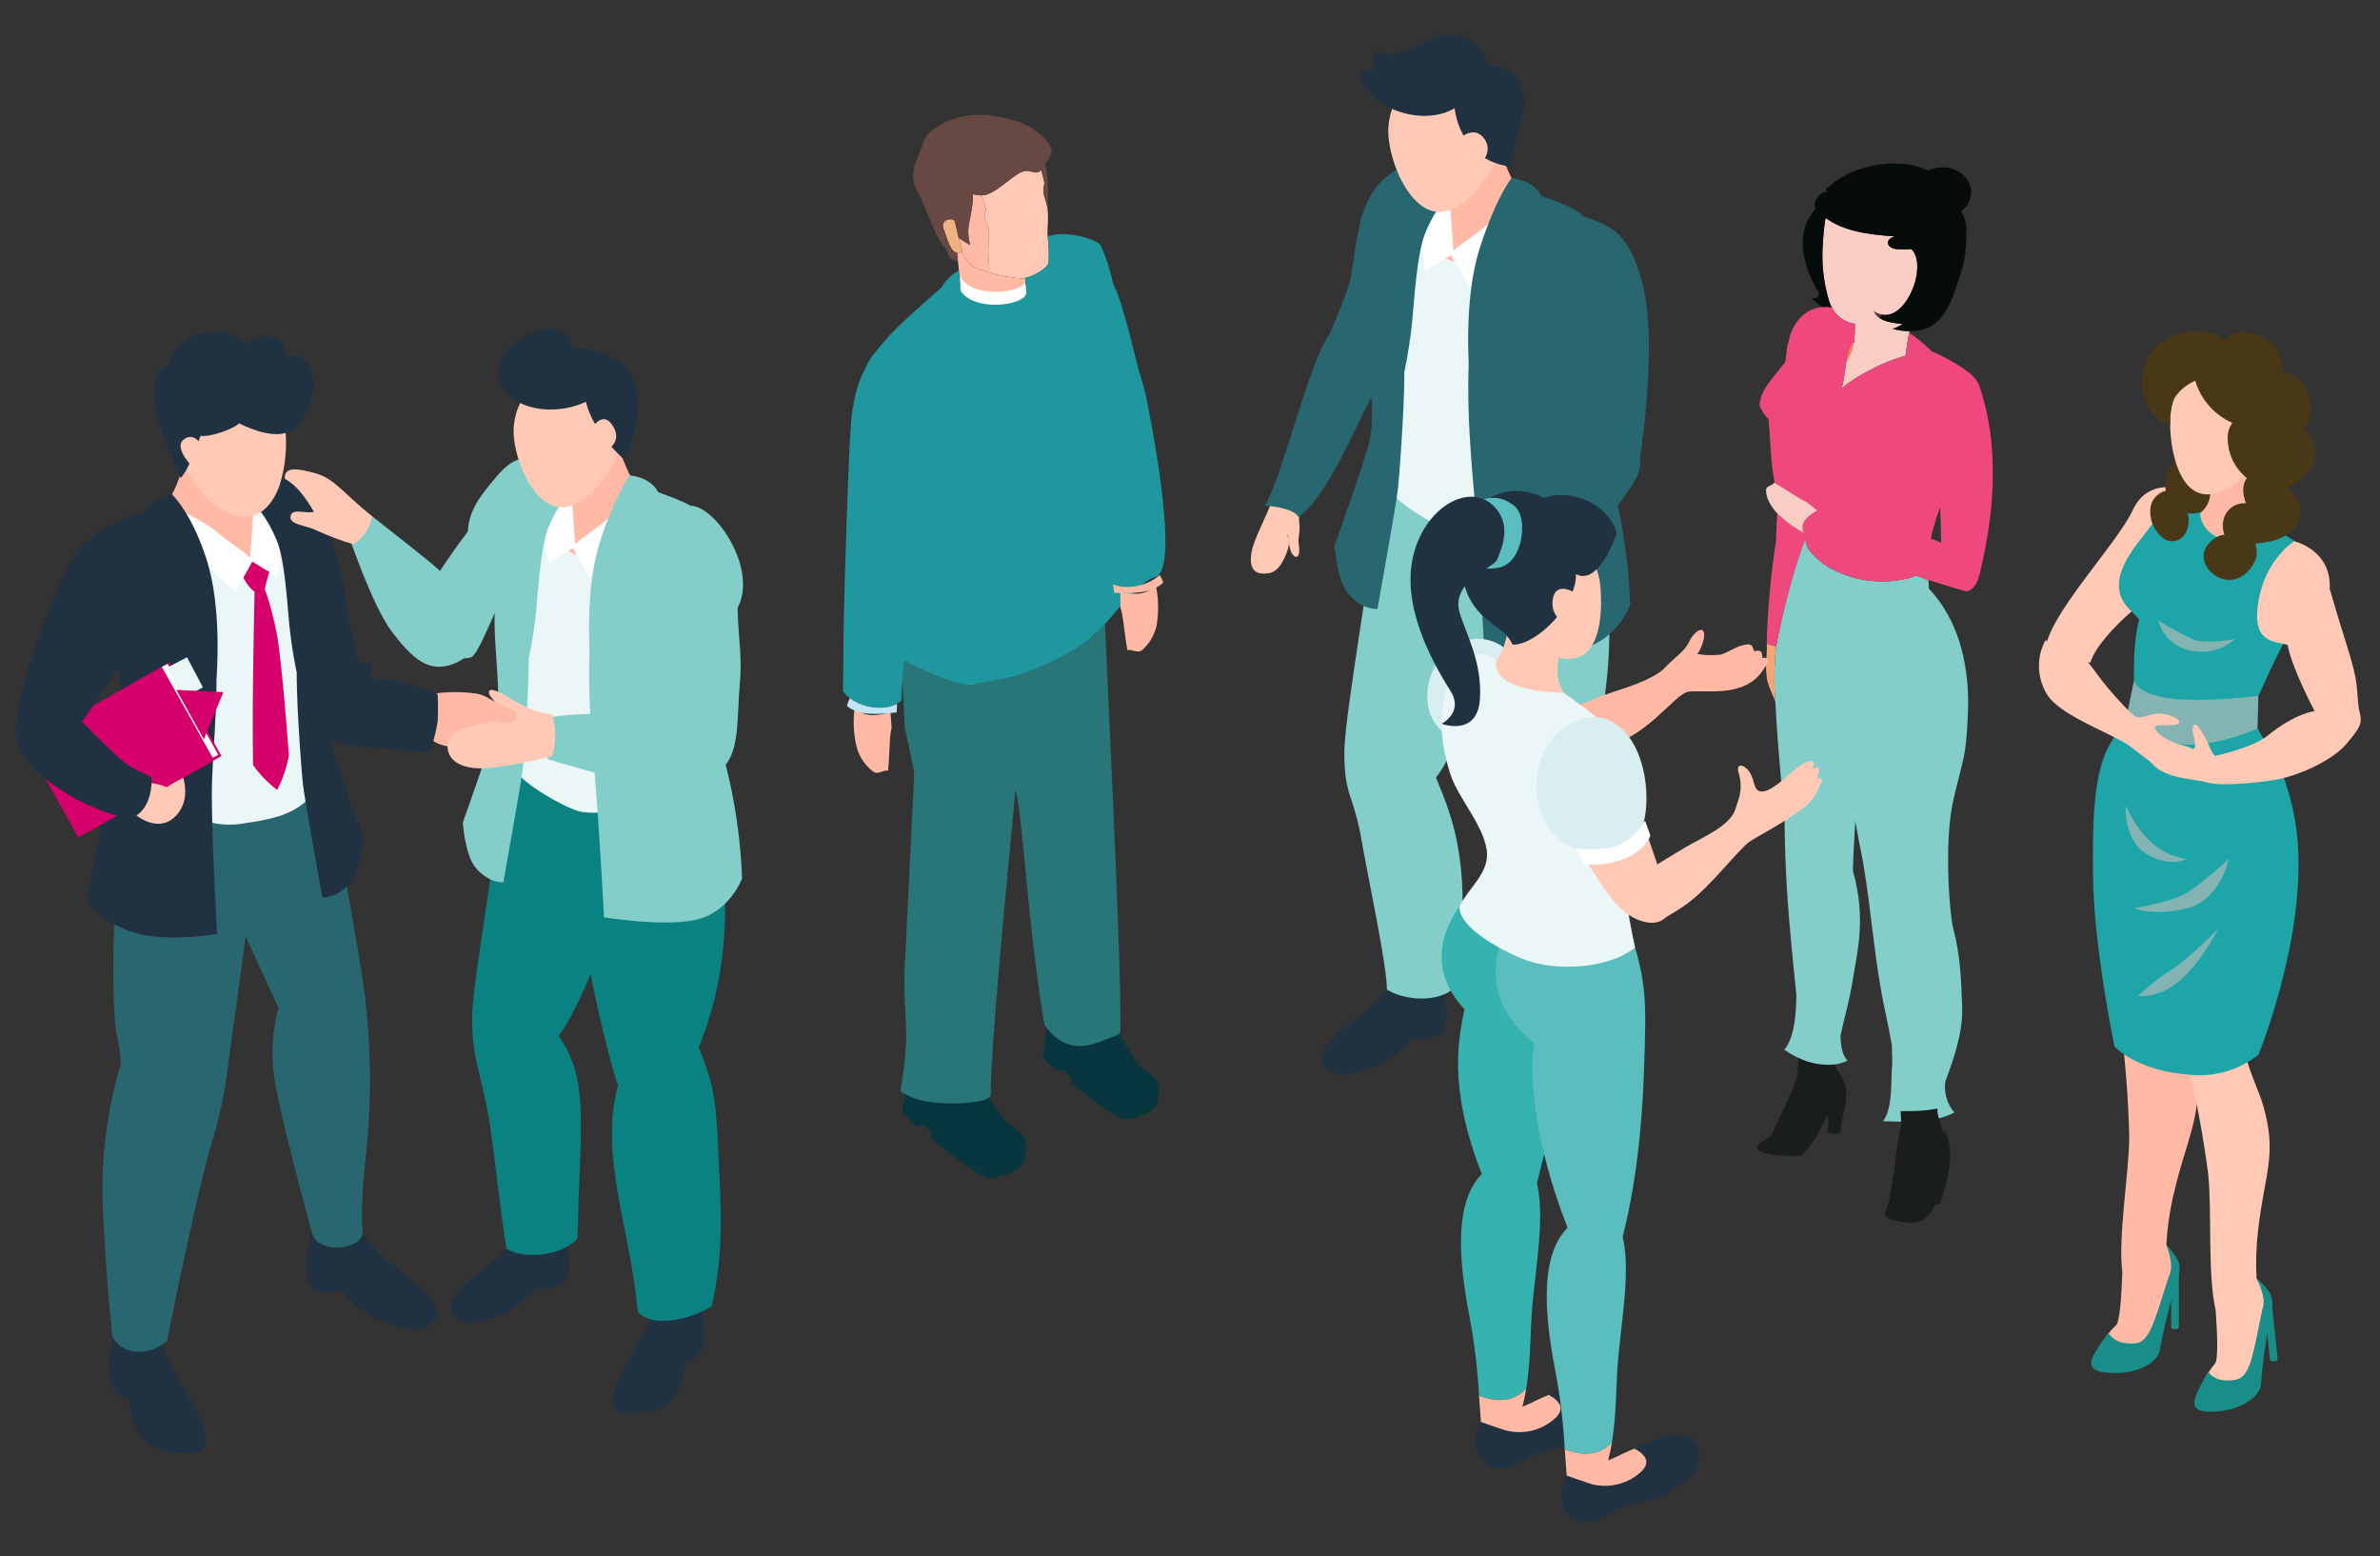 <?xml version="1.0" encoding="UTF-8"?>
<svg xmlns="http://www.w3.org/2000/svg" xmlns:xlink="http://www.w3.org/1999/xlink" version="1.1" id="Ebene_1" x="0px" y="0px" viewBox="0 0 621 406" style="enable-background:new 0 0 621 406;" xml:space="preserve">
<rect x="0" y="0" width="621" height="406" fill="#333333" stroke="none"/>
<g id="Gruppe_284" transform="translate(-796.521 -464.982)">
	<path id="Pfad_564" style="fill:#FFC9B6;" d="M1138.125,590.05   c-0.027-2.063-1.679-3.737-3.741-3.791c-2.819-0.354-2.306,1.163-3.051,2.563   c0.384,1.59-2.05,4.182-2.713,6.19c-1.47,4.495-4.963,10.417-5.567,14.141   c-0.876,5.382,2.072,5.752,4.62,5.325s3.888-3.422,4.819-6.012   c1.017-2.819-0.582-4.613,0.044-3.952c0.415,0.438,0.047,3.422,1.198,4.997   c1.195,1.636,2.195,0.441,1.649-2.745c-0.281-1.62,0.5-2.665,0.12-5.784   c-0.299-2.435,1.049-2.819,1.207-3.668   C1137.06,594.871,1137.532,592.446,1138.125,590.05z"></path>
	<path id="Pfad_565" style="fill:#203241;" d="M978.712,802.931c0,0,1.748,6.489,1.529,10.251   c-0.219,3.762-1.114,4.652-2.25,5.918c-0.591,0.731-1.575,1.018-2.467,0.719   c0,0-0.523,7.746-4.194,10.873c-3.671,3.128-10.329,3.429-13.387,2.291   c-3.059-1.138-1.047-6.682,1.946-12.117s6.808-11.285,7.76-16.199   C974.977,803.652,978.712,802.931,978.712,802.931z"></path>
	<path id="Pfad_566" style="fill:#203241;" d="M943.384,785.903   c0.255,1.928,0.657,3.833,1.202,5.699c0.463,2.31,0.395,4.695-0.199,6.974   c-0.636,1.296-1.895,2.173-3.331,2.32c-1.505,0.297-3.056,0.261-4.545-0.108   c-1.69,1.972-3.604,3.741-5.702,5.273c-3.233,2.286-10.358,4.063-12.301,3.767   c-3.128-0.477-4.802-2.916-4.563-4.485c0.24-1.568,3.925-5.931,6.947-7.816   c2.776-2.049,5.376-4.327,7.771-6.81c1.424-1.562,2.713-3.241,3.852-5.021   L943.384,785.903z"></path>
	<path id="Pfad_567" style="fill:#0B8282;" d="M924.038,756.491   c-2.01-11.829-4.378-15.082-4.326-26.075c0.027-5.398,1.955-17.75,5.863-43.395   c2.028-13.326,5.197-15.555,9.388-23.949c0.433-0.867,13.919,6.042,20.068,9.301   c0.555,0.295,5.918,14.494,3.571,25.58c-0.897,4.25-11.532,31.865-16.329,37.196   c8.081,11.615,5.585,22.564,4.942,52.762c-3.066,4.116-12.989,6.05-18.548,2.804   C926.986,780.494,925.387,764.432,924.038,756.491z"></path>
	<path id="Pfad_568" style="fill:#0B8282;" d="M947.649,697.464   c-7.541-9.226-5.986-16.224-2.368-27.197c0.199-0.602,31.544-4.796,31.925-4.125   c11.887,20.834,10.28,51.573,1.613,71.972c4.045,9.876,4.556,14.223,5.125,27.185   c0.506,11.524,1.775,26.139-1.754,40.394c-4.294,2.937-15.015,6.194-19.274,1.435   c-1.818-21.433-10.157-40.282-5.141-59.12   C955.516,742.083,948.247,712.423,947.649,697.464z"></path>
	<path id="Pfad_569" style="fill:#84CECA;" d="M942.302,585.508   c-0.832-1.361-2.442-2.036-3.995-1.675c-5.834,0.725-7.784,0.228-12.37,5.638   c-4.1,4.834-7.111,8.654-7.328,14.129   c-13.287,17.595-14.065,23.212-13.191,29.26   c0.278,1.922,11.989,4.823,14.188,3.481c2.329-1.421,7.351-15.906,9.265-17.844   c1.576-1.595,10.317-10.618,11.189-14.953c0.721-3.588,1.47-7.175,2.133-10.763   C942.589,590.659,943.51,587.607,942.302,585.508z"></path>
	<path id="Pfad_570" style="fill:#EBF6F7;" d="M941.444,587.872   c7.608-3.183,16.657,0.929,16.329,0.559c-0.231-0.256,10.557,5.986,10.572,6.022   c7.702,2.87,14.394,31.122,11.086,45.73   c-1.49,6.571-1.645,15.943,0.783,20.308c1.702,3.051,5.448,7.623-5.544,11.077   c-3.203,1.006-18.049,6.746-26.709,5.138   c-4.004-0.742-23.269-11.414-17.391-15.496c1.555-1.081,2.832-3.224,1.709-5.202   c-0.938-1.652-2.628-4.668-1.912-7.944c1.757-8.058,0.331-11.232-0.86-17.534   c-5.574-5.836-0.652-14.631,2.768-24.034   C934.595,600.117,933.639,591.14,941.444,587.872z"></path>
	<path id="Pfad_571" style="fill:#FFB9A4;" d="M943.264,586.186c0-0.108,0-0.233-0.011-0.351   c4.513,0.693,10.467-1.9,14.375-4.627c2.099,5.125,2.61,7.079,5.79,12.253   c-1.702,0.085-5.059,4.761-7.844,9.678c-1.181,2.083-6.287,7.483-9.5,6.235   c-4.951-1.922-2.473-5.884-2.619-11.458   C943.351,594.016,943.273,590.1,943.264,586.186z"></path>
	<path id="Pfad_572" style="fill:#FFFFFF;" d="M967.244,593.564c0,0-8.143,3.513-11.554,6.336   c-4.568,3.782-6.749,4.8-9.023,6.986c-0.217-0.543-0.835-10.817-0.835-10.817   s-3.805,0.477-3.776,0.55c-1.53,1.765-2.579,3.896-3.043,6.185   c-0.431,3.022-0.2,6.101,0.675,9.026l6.334-3.867l4.335,7.734   c4.308-3.668,8.419-7.56,12.317-11.66   C965.105,601.016,966.683,597.4,967.244,593.564z"></path>
	<path id="Pfad_573" style="fill:#84CECA;" d="M942.72,587.844   c-4.839,0.018-9.164,3.02-10.873,7.547c-4.15,9.763-6.285,20.263-6.279,30.871   c-0.082,9.055,1.903,20.886,0.372,27.326c-1.315,5.544-8.663,25.952-8.663,25.952   s0.561,8.377,3.274,11.686c3.498,4.271,7.304,3.905,7.304,3.905   s4.556-25.302,5.015-29.292c0.459-3.99,1.958-25.063,1.547-31.318   c-0.411-6.255,3.171-27.088,4.586-31.715c1.415-4.627,9.929-14.109,9.929-14.109   L942.72,587.844z"></path>
	<path id="Pfad_574" style="fill:#84CECA;" d="M944.173,594.44   c-1.825,2.487-3.34,5.187-4.513,8.04c-2.008,4.841-2.651,15.468-3.224,21.672   c-0.421,4.176-1.058,8.327-1.909,12.437c-1.28-3.681-2.208-7.476-2.774-11.332   c-0.433-4.583-1.025-8.113-1.025-8.113l3.203-2.508l-2.966-7.166   c0,0,7.828-17.042,11.133-18.037S944.173,594.44,944.173,594.44z"></path>
	<path id="Pfad_575" style="fill:#84CECA;" d="M963.785,591.447   c-6.13,8.732-10.252,18.713-12.069,29.226c-2.742,16.965-1.011,34.437,0,46.558   c1.281,15.286,2.411,37.03,2.411,37.03s15.19,2.508,23.704,0.705   c9.105-1.928,12.308-10.841,12.308-10.841   c-0.511-14.025-3.118-27.894-7.734-41.147c-2.54-7.41-0.929-23.485,2.081-32.735   c1.794-5.501-0.81-16.484-5.437-21.492   C975.906,595.34,968.204,593.87,963.785,591.447z"></path>
	<path id="Pfad_576" style="fill:#84CECA;" d="M960.9,588.992c0,0,5.325,0.331,7.348,4.385   c-0.947,2.092-3.18,4.887-4.186,10.107c-0.613,3.654-0.832,7.364-0.652,11.065   l-6.007,2.691l3.511,6.194l-10.413,13.477c0,0-1.561-17.753,2.549-30.581   C957.159,593.501,960.9,588.992,960.9,588.992z"></path>
	<path id="Pfad_577" style="fill:#FFC9B6;" d="M934.123,567.121   c4.15-5.097,13.223-6.26,18.955-2.786c1.352,0.368,2.606,1.029,3.674,1.935   c3.735,3.32,3.324,9.272,2.206,13.661c-1.684,6.621-11.104,21.839-19.808,16.145   c-4.629-3.028-7.641-10.545-8.385-15.804   C929.989,575.612,931.207,570.839,934.123,567.121z"></path>
	<path id="Pfad_578" style="fill:#203241;" d="M928.109,557.363   c2.905-3.905,10.324-8.585,15.199-5.861c1.625,0.943,2.595,2.708,2.519,4.586   c4.718-0.862,13.219,2.204,15.33,6.258c3.588,6.892,1.09,18.686-2.058,22.231   c-3.285-2.864-8.359-8.95-9.701-14.793c-5.423,2.608-12.829,2.882-18.151-0.181   C926.785,567.034,924.903,561.677,928.109,557.363z"></path>
	<path id="Pfad_579" style="fill:#FFC9B6;" d="M950.942,576.676c0,0,2.642-4.387,5.077-1.181   c3.694,4.86-1.716,7.239-1.716,7.239L950.942,576.676z"></path>
	<path id="Pfad_580" style="fill:#84CECA;" d="M985.721,664.635   c3.864-4.492,3.083-13.349,3.811-20.96c0.728-7.611-0.406-12.074-0.552-20.117   c5.352-10.02-5.661-26.651-12.323-26.651   c-5.519,0.05-9.128,16.838-10.16,25.37c-0.828,6.84,0.146,7.354,1.75,11.101   c-0.678,2.426,2.019,15.376,1.946,17.777c-3.084-0.073-15.281,0.009-18.138,0   c-4.219,0.034-8.43,0.364-12.603,0.988v10.849c0,0,21.661,6.799,27.788,6.548   C970.332,669.414,980.314,670.925,985.721,664.635z"></path>
	<path id="Pfad_581" style="fill:#FFB9A4;" d="M906.294,646.554   c4.702-1.097,9.565-1.329,14.351-0.684c4.937,0.851,5.095,3.972,6.144,5.745   c1.049,1.773,2.909,5.779-3.217,7.175c-3.379,0.769-9.45,1.885-13.059,0   c-2.223-1.125-4.315-2.492-6.237-4.077   C902.266,652.88,906.294,646.554,906.294,646.554z"></path>
	<path id="Pfad_582" style="fill:#84CECA;" d="M919.348,623.434   c-2.809-4.227-6.195-8.041-10.061-11.329c-5.927-4.846-15.64-12.429-15.64-12.429   l-6.1,5.115c0,0,6.126,18.297,11.264,25.022   c5.138,6.724,9.491,10.987,16.21,8.272c6.719-2.715,8.54-9.95,8.54-9.95   L919.348,623.434z"></path>
	<path id="Pfad_583" style="fill:#FFC9B6;" d="M940.552,651.375   c-4.294-0.783-5.904-1.166-11.504-4.588c-4.446-2.715-5.483-2.026-4.741-0.445   c1.03,1.493,2.309,2.797,3.782,3.855c1.75,1.383,0.392,2.449-1.04,2.619   c-2.658,0.424-5.289,1.001-7.88,1.727c-3.358,0.792-6.422,2.42-5.829,5.927   s4.495,5.462,11.165,4.828c5.41-0.68,10.77-1.707,16.049-3.075   C941.716,658.701,941.715,654.897,940.552,651.375z"></path>
	<g id="Gruppe_274" transform="translate(796.521 525.326)">
		<path id="Pfad_584" style="fill:#203241;" d="M81.564,259.951c-0.284,2.134-0.729,4.244-1.333,6.311    c-0.965,3.226,0.222,7.725,0.222,7.725c0.704,1.433,2.096,2.404,3.685,2.569    c1.668,0.327,3.387,0.283,5.036-0.128c1.871,2.185,3.99,4.146,6.313,5.843    c3.577,2.531,11.472,4.495,13.62,4.171c3.46-0.529,5.32-3.23,5.053-4.972    s-4.349-6.564-7.696-8.654c-3.074-2.269-5.952-4.791-8.604-7.541    c-1.577-1.73-3.004-3.591-4.267-5.562L81.564,259.951z"></path>
		<path id="Pfad_585" style="fill:#203241;" d="M104.546,117.584    c-2.506-0.445-5.035-0.747-7.575-0.906c-0.203-0.962-0.203-1.956,0-2.918    c0.34-1.625-3.504-1.251-3.504-1.251s-3.393-15.938-3.408-16.505    c-0.799-8.57-3.514-16.851-7.944-24.23    c-6.791-11.191-12.966-5.825-12.966-5.825s4.638,37.187,8.488,50.781    c0.401-0.354,0.778-0.73,1.172-1.087c1.604,4.986,3.404,13.62,3.598,13.872    c4.013,5.118,10.846,4.531,15.152,5.097c6.022,0.792,14.558,1.385,14.558,1.385    c0.927-2.64,1.623-5.356,2.078-8.117c0.124-2.397,0.124-4.799,0-7.196    C111.056,119.422,107.832,118.385,104.546,117.584z"></path>
		<path id="Pfad_586" style="fill:#286770;" d="M76.829,122.394c0,0,10.031,25.589,11.586,35.945    c1.554,10.356,4.673,26.034,6.544,39.08c1.692,12.762,2.02,25.668,0.976,38.5    c-0.345,5.06-2.192,18.277-1.219,25.457c-1.096,4.668-12.044,5.253-13.34-0.176    c-0.803-3.363-9.204-33.168-10.055-42.54    c-0.55-5.403-0.086-10.861,1.368-16.093c0,0-13.668-29.255-18.456-40.765    s-1.538-25.776-1.538-25.776L76.829,122.394z"></path>
		<path id="Pfad_587" style="fill:#203241;" d="M30.063,286.21c0,0-1.853,6.872-1.62,10.849    c0.233,3.977,1.178,4.925,2.382,6.267c0.624,0.777,1.667,1.084,2.613,0.769    c0,0,0.552,8.201,4.442,11.517s10.937,3.63,14.175,2.426    c3.238-1.204,1.108-7.075-2.06-12.834c-3.169-5.758-7.21-11.951-8.222-17.157    C34.036,286.973,30.063,286.21,30.063,286.21z"></path>
		<path id="Pfad_588" style="fill:#286770;" d="M40.888,132.995    c-3.817,5.949-6.788,12.401-8.827,19.169    c-2.754,8.585-2.306,29.196-2.306,29.196s-0.707,20.29,0.602,27.305    s1.195,8.441,1.195,8.441c-3.588,11.894-5.197,24.296-4.761,36.711    c0.871,19.893,2.491,34.156,2.491,34.156s1.111,3.764,6.217,4.285    c2.943,0.186,5.84-0.806,8.052-2.756c0,0,8.532-42.112,11.695-51.71    c2.07-6.741,3.518-13.658,4.326-20.664l6.457-47.289    c0,0,12.785-8.345,6.231-29.386C68.155,127.275,40.888,132.995,40.888,132.995z"></path>
		<path id="Pfad_589" style="fill:#EBF6F7;" d="M50.989,67.646c2.654-0.833,13.041-4.198,14.077-3.683    c7.438,3.689,15.85,18.133,16.938,27.916c0.315,7.14-0.648,14.28-2.843,21.082    c2.499,4.045,0.4,7.091,0.256,8.263c-0.249,1.996,2.856,10.635,3.616,12.527    c1.462,3.633,1.716,8.991-0.541,11.957c-4.326,5.69-8.996,7.371-19.586,8.841    c-12.256,1.698-20.139-7.032-23.944-12.106    c-0.897-1.198-4.51-10.794-1.827-12.504c-2.042-6.211-4.132-13.966-6.132-21.412    c-3.007-11.212-5.72-21.994,0.769-30.458    C34.617,74.351,45.206,69.546,50.989,67.646z"></path>
		<path id="Pfad_590" style="fill:#FFB9A4;" d="M49.725,54.237c0,0,9.955,7.486,13.171,12.566    c3.216,5.08,4.551,7.146,2.861,18.87c-9.108-3.176-20.465-8.652-22.628-14.951    C46.285,68.982,49.725,54.237,49.725,54.237z"></path>
		<path id="Pfad_591" style="fill:#D50069;" d="M72.201,104.845    c-0.754-3.872-1.773-7.687-3.051-11.419l0,0    c-0.196-0.579,1.511-5.813,1.511-5.813l-4.898-1.935l-2.861,3.44    c0,0,1.629,3.823,3.516,4.828l0,0c-0.103,4.997-0.283,14.161-0.392,22.468    c-0.172,13.264,0,22.808,0,22.808c1.756,2.473,3.878,4.663,6.293,6.498    c1.449-2.82,2.479-5.837,3.057-8.955C75.375,136.764,73.622,112.438,72.201,104.845z"></path>
		<path id="Pfad_592" style="fill:#FFFFFF;" d="M44.508,71.697c0,0,8.184,3.527,11.613,6.366    c4.592,3.803,6.781,4.825,9.069,7.023C65.406,84.536,66.025,74.213,66.025,74.213    s3.826,0.479,3.797,0.55c1.538,1.774,2.592,3.916,3.06,6.217    c0.432,3.038,0.2,6.134-0.68,9.073l-6.366-3.888l-4.357,7.775    c-4.329-3.686-8.461-7.597-12.381-11.715    C46.656,79.188,45.071,75.553,44.508,71.697z"></path>
		<path id="Pfad_593" style="fill:#203241;" d="M69.155,65.948c0,0,6.363,0.76,9.894,8.816    c3.531,8.056,4.711,17.17,4.823,29.643c0.085,9.097,0.602,21.142,2.14,27.613    c1.324,5.574,8.713,26.084,8.713,26.084s-0.564,8.418-3.292,11.741    c-3.516,4.294-7.342,3.926-7.342,3.926s-4.577-25.429-5.039-29.438    s-1.978-25.191-1.568-31.476c0.41-6.285-3.185-27.226-4.606-31.877    c-1.421-4.651-9.981-14.179-9.981-14.179L69.155,65.948z"></path>
		<path id="Pfad_594" style="fill:#203241;" d="M67.693,72.578    c1.834,2.5,3.356,5.214,4.533,8.081c2.019,4.86,2.665,15.544,3.242,21.782    c0.425,4.197,1.066,8.37,1.922,12.501c1.286-3.7,2.219-7.514,2.788-11.39    c0.433-4.613,1.025-8.154,1.025-8.154L77.982,92.879l2.982-7.205    c0,0-7.865-17.13-11.189-18.127S67.693,72.578,67.693,72.578z"></path>
		<path id="Pfad_595" style="fill:#FFC9B6;" d="M74.293,50.198    c-0.652-4.519-2.213-10.116-6.03-13c-3.774-2.847-9.728-2.563-14.17-1.794    c-6.89,1.193-10.992,9.361-8.862,18.113    c1.967,8.081,8.727,20.155,18.04,20.936c4.741,0.397,7.994-3.46,9.669-8.149    C74.572,61.1,75.034,55.601,74.293,50.198z"></path>
		<g id="Gruppe_272" transform="translate(53.104 12.931)">
			<path id="Pfad_596" style="fill:#301333;" d="M19.097,29.802l0.02-0.041     C19.097,29.832,19.097,29.832,19.097,29.802z"></path>
		</g>
		<path id="Pfad_597" style="fill:#203241;" d="M81.766,38.378    c-0.424-4.613-4.282-6.535-7.386-5.608c0.865-6.132-7.155-7.096-9.712-3.363    c-1.745-0.534-4.052-3.358-8.072-3.274c-5.045,0.108-10.951,1.739-12.402,8.473    c-5.466,2.274-4.305,10.344-2.722,15.496c1.075,3.504,5.492,14.234,5.661,14.234    c2.099-1.982,4.892-10.122,5.159-10.969c3.212,0.272,8.895-1.994,10.096-3.288    c3.331,1.73,9.866,4.141,13.326,1.958    C80.546,48.971,82.143,42.508,81.766,38.378z"></path>
		<path id="Pfad_598" style="fill:#FFC9B6;" d="M52.514,55.581c0,0-2.05-3.438-4.7-1.166    c-2.65,2.272,3.075,7.764,3.075,7.764L52.514,55.581z"></path>
		<path id="Pfad_599" style="fill:#203241;" d="M43.134,70.728    c6.161,8.776,10.304,18.806,12.13,29.372c2.756,17.049,0,34.565,0,46.789    c0,12.224,1.394,36.39,1.394,36.39s-11.148,1.964-19.717,0.149    c-5.574-1.242-10.614-4.213-14.398-8.49c0,0,5.311-27.969,9.283-45.208    c1.768-7.669-2.809-24.419-5.831-33.718c-1.794-5.53-2.859-12.907,1.794-17.939    C30.955,74.634,38.692,73.162,43.134,70.728z"></path>
		<g id="Gruppe_273" transform="translate(2.108 66.324)">
			<path id="Pfad_600" style="fill:#D50069;" d="M7.306,66.065l13.526,24.331l34.834-19.846     L42.14,46.213l-2.554,1.352L7.306,66.065z"></path>
			<path id="Pfad_601" style="fill:#D50069;" d="M4.752,67.416l13.542,24.361l34.861-19.799     L39.586,47.567L4.752,67.416z"></path>
			<path id="Pfad_602" style="fill:#FFFFFF;" d="M41.611,46.499l13.24,23.725l-1.457,0.777     L40.101,47.296L41.611,46.499z"></path>
			<path id="Pfad_603" style="fill:#EBF6F7;" d="M41.402,47.548l4.341,7.835l5.093-2.754     l-4.151-7.847L41.402,47.548z"></path>
			<path id="Pfad_604" style="fill:#D50069;" d="M43.912,53.285l12.265,0.592l-5.105,12.316     L43.912,53.285z"></path>
		</g>
		<path id="Pfad_605" style="fill:#FFC9B6;" d="M37.082,143.717c2.202,0.017,4.382,0.445,6.427,1.262    c1.383-0.901,2.821-1.714,4.305-2.435c0,0,1.962,5.775-1.794,9.806    c-3.756,4.031-8.505,1.727-11.387-0.719S37.082,143.717,37.082,143.717z"></path>
		<path id="Pfad_606" style="fill:#203241;" d="M31.522,75.509    c-5.876,1.998-10.781,6.143-13.732,11.604    c-4.613,8.775-10.449,26.011-12.094,33.077    c-2.218,9.532-1.807,12.941-0.217,15.517c2.832,4.588,6.86,7.86,12.044,11.019    c5.007,3.081,10.506,5.278,16.257,6.495c0,0,5.822-1.006,5.822-10.668    c-1.467-1.444-4.189-1.254-8.54-5.223c-5.528-5.045-9.651-9.418-9.651-9.418    s6.568-9.265,13.009-19.493C43.134,88.001,31.522,75.509,31.522,75.509z"></path>
		<path id="Pfad_607" style="fill:#203241;" d="M44.508,68.252c0,0-5.539,2.604-5.857,4.408    c0.949,2.104,3.194,4.91,4.203,10.16c0.618,3.672,0.838,7.401,0.655,11.121    l6.039,2.693l-3.527,6.222l10.467,13.547c0,0,1.567-17.844-2.563-30.736    S44.508,68.252,44.508,68.252z"></path>
	</g>
	<path id="Pfad_608" style="fill:#FFC9B6;" d="M893.649,599.671   c-7.064-5.556-9.738-9.785-14.634-11.18c-4.896-1.394-8.457-1.855-8.172,1.38   c3.162,1.725,5.462,5.01,7.596,8.634c-2.379,0.552-5.743-1.108-6.106,1.166   c-0.363,2.274,4.091,2.288,6.682,3.633c3.157,1.435,6.405,2.661,9.723,3.671   C891.315,605.324,893.093,602.68,893.649,599.671z"></path>
	<path id="Pfad_609" style="fill:#FFB9A4;" d="M919.364,649.235c0,0,3.23-3.103,4.2-2.338   c2.216,1.254,4.509,2.367,6.865,3.331c1.383,0.605,1.636,3.735-2.344,3.356   C924.106,653.204,919.364,649.235,919.364,649.235z"></path>
	<path id="Pfad_610" style="fill:#FFB9A4;" d="M1348.635,810.685   c0.965-0.88,1.432-7.342,1.657-13.79c-1.192-9.564,1.794-25.755,1.794-35.637   c-0.233-9.499-0.956-18.98-2.168-28.404c-1.025-7.678-2.453-14.421-3.177-22.158   c-2.377-10.412-2.999-21.148-1.839-31.765c8.827,2.896,18.089,4.246,27.375,3.99   c1.065,7.837,0.875,15.793-0.564,23.57c-0.982,4.626-2.339,9.165-4.059,13.57   c-1.382,3.154-2.261,6.505-2.604,9.932c-0.176,3.972,3.52,10.333,4.259,14.095   c2.236,11.369-2.493,18.323-5.813,33.171c-0.923,4.116-1.5,8.302-1.727,12.513   c0.892,0.964,1.655,2.041,2.268,3.203c2.031,3.814-1.163,7.129-2.809,10.18   s-0.698,11.951-2.683,13.367c-1.985,1.416-8.585,5.676-13.05,3.648   C1342.235,818.691,1345.932,813.147,1348.635,810.685z"></path>
	<path id="Pfad_611" style="fill:#FFC9B6;" d="M1330.216,634.93c0-8.768,18.579-27.805,22.792-36.889   c4.844-10.434,16.976-4.121,16.976-4.121l-8.783,23.824   c0,0-16.371,11.341-19.294,20.109"></path>
	<g id="Gruppe_275" transform="translate(1219.13 711.319)">
		<path id="Pfad_612" style="fill:#198E88;" d="M145.617,87.268    c-1.964,6.031-3.521,12.188-4.659,18.428c-0.272,2.768-4.869,6.445-12.708,6.108    c-7.839-0.337-4.978-4.1-3.171-6.979c0.842-1.348,1.654-2.397,2.42-3.513    c0.997,1.558,2.664,2.562,4.508,2.713c3.253,0.374,4.641-0.091,6.334-3.194    c1.693-3.103,4.228-12.407,5.253-15.041c1.025-2.634-0.965-7.342-0.965-7.342    h0.009C144.765,81.005,147.127,82.666,145.617,87.268z"></path>
		<path id="Pfad_613" style="fill:#198E88;" d="M145.916,86.184v13.732    c0,0.256-0.454,0.456-1.011,0.456s-1.011-0.205-1.011-0.456V89.362L145.916,86.184    z"></path>
	</g>
	<path id="Pfad_614" style="fill:#FFC9B6;" d="M1374.454,820.703   c0.867-0.979,0.652-7.456,0.199-13.89c-2.192-9.386-0.924-25.794-1.964-35.63   c-1.23-9.422-2.947-18.774-5.145-28.019c-1.821-7.529-3.954-14.084-5.485-21.702   c-3.457-10.104-5.204-20.714-5.168-31.392c9.084,1.952,18.437,2.321,27.647,1.09   c1.88,7.682,2.527,15.614,1.914,23.5c-0.493,4.703-1.367,9.359-2.613,13.922   c-1.043,3.282-1.565,6.707-1.547,10.151c0.242,3.963,3.698,10.891,4.741,14.579   c3.716,12.991,0.415,17.476-1.324,32.587c-0.482,4.188-0.616,8.408-0.4,12.617   c0.988,0.866,1.86,1.856,2.592,2.947c2.42,3.58-0.406,7.214-1.725,10.42   c-1.318,3.206,0.564,11.957-1.26,13.582c-1.823,1.625-7.944,6.544-12.598,4.997   C1368.93,829.334,1372.025,823.438,1374.454,820.703z"></path>
	<g id="Gruppe_276" transform="translate(1240.104 718.149)">
		<path id="Pfad_615" style="fill:#198E88;" d="M149.107,88.828    c-1.319,6.205-2.22,12.492-2.697,18.817c0.02,2.779-4.159,6.919-11.996,7.41    c-7.837,0.491-5.382-3.554-3.89-6.609c0.698-1.429,1.394-2.563,2.04-3.747    c1.155,1.444,2.918,2.266,4.766,2.222c3.274,0.029,4.606-0.579,5.962-3.844    s2.902-12.785,3.641-15.504c0.739-2.719-1.73-7.202-1.73-7.202h0.009    C147.596,82.689,150.115,84.092,149.107,88.828z"></path>
		<path id="Pfad_616" style="fill:#198E88;" d="M149.279,87.72l1.444,13.653    c0.026,0.256-0.404,0.502-0.958,0.561c-0.555,0.059-1.025-0.096-1.055-0.347    l-1.108-10.499L149.279,87.72z"></path>
	</g>
	<path id="Pfad_617" style="fill:#1DA5A8;" d="M1346.467,660.234   c3.046-5.894,6.965-9.838,6.904-14.123c-0.091-6.19-0.276-13.728,1.321-19.541   c-1.709-2.324-7.339-5.135-4.542-12.858c1.547-4.273,5.045-8.14,6.244-9.771   c1.885-2.563,5.232-6.892,8.585-9.204c3.331-2.297,4.6-0.917,7.933,0.534   c0.315,0.137,12.037,3.902,20.141,9.466c1.932,1.198,3.75,2.57,5.43,4.1   c2.587,3.034,1.909,5.624,1.903,8.585c0,0.214-9.192,16.785-13.688,27.144   c-1.611,3.709-3.657,5.829-1.134,10.424c3.262,5.936,6.117,8.28,9.021,20.159   c6.699,27.42-8.792,64.986-8.792,64.986c-4.901,3.864-11.077,5.739-17.298,5.253   c-14.383-0.897-20.245-7.394-20.245-7.394s-5.393-25.51-5.608-44.549   C1342.5,680.818,1342.637,667.637,1346.467,660.234z"></path>
	<path id="Pfad_618" style="fill:#493818;" d="M1361.637,592.994   c-0.398-2.362,0.205-4.783,1.666-6.682c1.903-2.473,6.035-4.586,8.996-2.819   c0.033,0.024,0.061,0.055,0.082,0.091c2.418,0.644,4.101,2.834,4.1,5.337   c1.844,5.56-3.972,10.773-9.122,9.947c0.427,1.588,0.291,3.276-0.384,4.776   c-0.784,2.022-3.059,3.026-5.081,2.242c-0.443-0.172-0.851-0.423-1.205-0.74   c-2.503-2.081-3.624-5.391-2.9-8.564   C1358.358,594.795,1359.816,593.436,1361.637,592.994z"></path>
	<path id="Pfad_619" style="fill:#FFB9A4;" d="M1380.767,605.813   c-2.777,0.616-5.68-0.167-7.771-2.095c-1.436-1.225-2.306-2.985-2.409-4.869   c1.611-1.228,2.581-3.119,2.637-5.145c0.108-1.739-0.397-3.527-0.433-5.302   c2.619-1.172,5.016-2.864,7.958-3.317c1.616-0.256,4.166-4.533,5.715-5.232   c-1.301,3.739-0.474,9.272-0.201,11.519c0.313,2.592,0.933,8.024,2.526,10.763   C1387.837,603.235,1383.43,605.311,1380.767,605.813z"></path>
	<path id="Pfad_620" style="fill:#FFC9B6;" d="M1362.899,572.49   c0.486-4.043,1.762-9.067,5.106-11.718c3.306-2.619,6.535-2.733,10.507-2.142   c6.167,0.921,10.908,10.344,9.19,18.195   c-1.588,7.248-6.179,16.178-14.471,17.072   C1364.012,594.888,1362.16,578.636,1362.899,572.49z"></path>
	<path id="Pfad_621" style="fill:#FFC9B6;" d="M1379.165,575.496c0,0,3.347-3.747,4.779-0.81   s-1.281,7.944-3.63,7.41C1377.966,581.562,1379.165,575.496,1379.165,575.496z"></path>
	<path id="Pfad_622" style="fill:#493818;" d="M1359.25,555.131   c4.396-4.258,12.948-4.96,17.873-1.502c2.315-2.774,6.491-2.359,9.815-0.783   c3.445,1.706,5.471,5.368,5.086,9.192c6.577,0.327,9.847,10.198,5.471,14.857   c2.07,1.623,3.201,4.167,3.016,6.791c-0.299,4.168-3.554,7.068-7.284,8.312   c2.563,2.213,4.474,4.914,3.107,8.594c-1.748,4.697-6.929,5.822-11.378,6.199   l0.011,0.05c1.23,3.258-0.625,6.009-2.347,7.596   c-2.312,2.243-5.931,2.417-8.448,0.406c-2.473-1.823-3.685-5.109-1.636-7.71   c0.513-0.652,2.364-2.645,4.373-2.645c-1.502-4.592,1.417-8.457,5.629-8.243   c-0.867-2.352-1.095-4.706,0.237-6.559c-3.123-2.514-4.957-6.294-4.997-10.303   c-0.061-1.46,0.367-2.899,1.216-4.089c-4.688-2.069-8.229-6.095-9.683-11.008   c-2.021,0.877-3.776,2.269-5.088,4.039c-1.362,1.944-1.549,6.299-1.453,7.707   C1353.643,572.454,1353.503,560.697,1359.25,555.131z"></path>
	<path id="Pfad_623" style="fill:#83B4B3;" d="M1385.795,646.488l-0.228,8.503   c0,0-11.604,5.316-20.714,4.052c-11.019-1.538-13.659-6.199-13.659-6.199   l2.131-10.297c0,0,0.921,3.811,10.456,4.72   C1373.315,648.176,1385.795,646.488,1385.795,646.488z"></path>
	<path id="Pfad_624" style="fill:#83B4B3;" d="M1378.016,689.061c0,0-1.967,10.577-10.849,12.834   c-8.882,2.256-13.778,0-13.778,0s9.947-1.593,14.118-4.221   C1371.206,695.051,1374.718,692.173,1378.016,689.061z"></path>
	<path id="Pfad_625" style="fill:#83B4B3;" d="M1367.03,689.061   c-3.878-0.585-7.451-2.445-10.155-5.287c-2.388-2.518-4.312-5.438-5.683-8.626   c0,0-0.648,9.037,5.483,12.635S1367.03,689.061,1367.03,689.061z"></path>
	<path id="Pfad_626" style="fill:#83B4B3;" d="M1375.307,707.253c0,0-5.323,10.787-12.301,15.229   c-2.58,1.655-5.61,2.468-8.672,2.327c2.655-2.513,5.534-4.778,8.601-6.767   C1367.874,714.867,1375.307,707.253,1375.307,707.253z"></path>
	<path id="Pfad_627" style="fill:#83B4B3;" d="M1379.688,631.674c0,0-7.757,1.538-11.195,0   c-3.042-1.467-6.004-3.092-8.876-4.869c1.122,4.173,4.604,7.289,8.876,7.944   C1372.501,635.55,1376.651,634.41,1379.688,631.674z"></path>
	<path id="Pfad_628" style="fill:#FFC9B6;" d="M1356.697,658.406   c1.871-0.404,4.741,1.666,6.705,2.338c1.964,0.673,5.279-0.064,5.679-0.625   c0.807-1.143-0.988-4.028-0.304-5.662c0.491-1.175,1.221-0.327,2.779,2.323   c1.517,2.581,1.681,4.141,2.932,5.392c0,0,9.876-2.168,13.573-5.188   c7.465-6.094,12.411-6.491,12.411-6.491s-6-11.268-7.047-17.274   c-3.39-1.047-9.511-0.29-7.637-11.394c1.875-11.104,9.354-15.663,9.354-15.663   s9.783,2.245,9.26,12.413c3.133,10.987,4.963,15.806,6.27,21.102   c1.307,5.296,0.783,8.248,1.567,11.212c0.784,2.964-0.137,4.198-3.657,8.345   c-2.064,2.435-8.113,6.632-16.529,8.786c-3.276,0.839-15.733,2.242-19.348,1.128   s-10.682-0.812-14.442-4.741C1355.996,662.034,1353.745,659.047,1356.697,658.406z"></path>
	<g id="Gruppe_278" transform="translate(1151.04 491.125)">
		<path id="Pfad_629" style="fill:#F5A674;" d="M108.934,142.412c-0.029,0.096-0.029,0.19-0.055,0.263    c-0.48,4.717-0.535,9.468-0.164,14.196c-0.844-2.178-2.099-4.424-2.263-6.535    c-0.461-2.934,0.19-5.658,0.029-8.567c0.68,0.19,1.362,0.354,1.962,0.57    L108.934,142.412z"></path>
		<path id="Pfad_630" style="fill:#021315;" d="M124.664,149.064    c-2.05-6.484-2.099-16.347-2.099-22.783c0.57,0.283,1.169,0.568,1.794,0.828    C124.363,134.222,124.363,141.87,124.664,149.064z"></path>
		<path id="Pfad_631" style="fill:#191D1E;" d="M107.626,270.138h0.027v-0.02    c1.99-4.819,4.8-9.66,6.462-14.501l0.108,0.02    c0.068-0.359,0.11-0.723,0.128-1.088c0.137-1.043,0.249-2.072,0.327-3.121    c0.029-0.532,0.085-1.067,0.085-1.616c2.937,1.185,6.107,1.678,9.265,1.441    c0.245,0.513,0.513,1.047,0.789,1.538c0.289,0.556,0.637,1.079,1.038,1.561    l-0.055,0.038c3.244,4.682,0,9.9,0,14.778    c-0.384,0.196-0.789,0.374-1.172,0.552c-0.109,0.003-0.219-0.004-0.327-0.02    c-0.716-0.103-1.42-0.281-2.099-0.532c0.405-1.463,0.442-3.004,0.108-4.485    c-1.853,3.835-3.87,8.316-7.004,10.635c-2.836,0.155-11.174,0.079-11.419-2.195    C103.893,272.488,106.375,270.969,107.626,270.138z"></path>
		<path id="Pfad_632" style="fill:#F18A54;" d="M129.185,63.2    c-0.234,1.778-0.909,3.47-1.962,4.922c0.272-2.037,0.436-4.022,0.491-5.585    C128.226,62.707,128.719,62.93,129.185,63.2z"></path>
		<path id="Pfad_633" style="fill:#55323C;" d="M136.488,55.936    c-0.193,0.294-0.402,0.578-0.625,0.851c-0.681-0.432-1.206-1.07-1.499-1.821    C134.997,55.432,135.721,55.762,136.488,55.936z"></path>
		<path id="Pfad_634" style="fill:#F8CDC3;" d="M121.118,37.314v-0.023    c0.111-2.211,0.338-4.415,0.68-6.603c4.688,3.408,10.686,4.331,18.099,4.828    c-2.754,0.757-2.262,3.169,0.71,3.358c1.189,0.071,2.382,0.055,3.568-0.046    l0.027,0.023c1.8,1.681,1.909,5.206,0.956,8.585    c-1.362,4.741-4.77,9.277-8.669,8.496c-0.767-0.174-1.491-0.504-2.124-0.97    c0.293,0.751,0.818,1.389,1.499,1.821c0.214,0.155,0.442,0.29,0.68,0.404    c0.456,0.221,0.93,0.402,1.417,0.543c1.276,0.331,2.583,0.529,3.899,0.591    c-0.75,0.614-1.625,1.058-2.563,1.303c1.446,0.404,2.941,0.611,4.442,0.614    c-0.022,0.153-0.058,0.303-0.108,0.45c-0.513,2.391-0.602,3.808-0.956,5.962    c-2.933,0.814-5.774,1.93-8.476,3.331c-3.733,1.871-7.141,4.025-8.149,5.325    c0.004-0.113,0.023-0.225,0.055-0.333c0.384-1.727,0.789-4.305,1.116-6.86    c1.053-1.452,1.727-3.143,1.962-4.922c0.029,0.023,0.029,0.023,0.055,0.023    c0.178-1.627,0.26-3.262,0.246-4.898c-2.602-0.335-4.869-1.94-6.05-4.282    c-0.254-0.497-0.473-1.01-0.655-1.538    C121.263,47.588,120.699,42.435,121.118,37.314z"></path>
		<path id="Pfad_635" style="fill:#84CECA;" d="M112.615,217.02    c0.409,5.416,1.09,10.931,1.579,16.491c-0.079,4.919-0.432,10.812-3.133,14.173    c0.937,0.664,1.922,1.258,2.947,1.775c0.246,0.117,0.513,0.256,0.769,0.356    c2.873,1.409,6.077,2.006,9.265,1.725c1.212-0.136,2.392-0.48,3.486-1.017    c-1.333-1.371-1.794-3.879-1.794-6.623c0.983-4.592,2.345-9.11,3.052-13.699    c1.254-7.974,3.735-16.351,0.164-29.246c0.085-4.308,0.409-8.634,0.628-12.941    c0.6,3.571,1.307,7.193,2.017,10.718c2.236,12.966,2.969,25.934,5.722,38.687    c0.655,3.028,1.254,6.056,1.8,9.06v0.023    c-0.029,1.49,0.217,4.189,0.027,5.749c-0.301,3.765,0.245,10.763-2.345,14.056    c1.499,0.07,3.025,0.117,4.606,0.14c0.734,0.027,1.444,0.027,2.206,0    c2.502,0.008,4.998-0.262,7.441-0.803c1.513-0.344,2.976-0.876,4.357-1.584    c-1.889-2.238-2.741-5.171-2.345-8.072c2.452-6.603,4.715-13.326,4.387-19.872    c-0.246-6.696-0.488-13.182-2.233-19.664c-0.874-2.861-2.736-22.333,0-34.141    c2.646-11.419,3.242-10.575,3.733-22.267c0.513-10.999-1.716-23.753-10.166-32.605    c-0.011-0.775-0.066-1.549-0.164-2.318c-1.038-0.356-2.099-0.71-3.137-1.088    c-0.432,0.167-0.871,0.331-1.333,0.474c-0.023,0.018-0.053,0.026-0.082,0.023    c-6.834,1.867-14.121,1.098-20.415-2.154c-2.656-1.317-4.927-3.297-6.594-5.749    c-0.164-0.57-0.328-1.23-0.547-2.014c-0.026-0.144-0.062-0.285-0.108-0.424    c-0.027,0.094-0.055,0.214-0.082,0.308c-0.272,0.853-0.573,1.704-0.819,2.555    c-0.027,0.023-0.027,0.023-0.027,0.05c-0.021,0.035-0.031,0.076-0.027,0.117    c-0.084,0.216-0.158,0.437-0.219,0.661c-0.137,0.356-0.246,0.714-0.354,1.067    v0.027c-2.478,7.681-4.463,15.514-5.942,23.448    c-0.029,0.096-0.029,0.19-0.055,0.263c-0.48,4.717-0.535,9.468-0.164,14.196    c0.602,12.516,2.236,27.942,2.4,29.409    C111.142,196.576,111.633,206.701,112.615,217.02z"></path>
		<path id="Pfad_636" style="fill:#191D1E;" d="M138.807,284.776    c1.09-5.711,1.444-11.832,2.727-17.186c0-0.673-0.029-1.324-0.029-1.976    c-0.027-0.652-0.055-1.266-0.108-1.922c0.734,0.023,1.444,0.023,2.206,0    c2.496,0.008,4.987-0.215,7.441-0.669c-0.026,0.278-0.055,0.532-0.055,0.789    c0.381,2.06,0.966,4.077,1.745,6.022c0.038-0.46,0.048-0.922,0.029-1.383    c3.189,6.007,0.815,13.632-1.145,19.536c-0.419-0.001-0.839,0.027-1.254,0.082    c-1.145,2.683-3,4.858-6.842,4.8v-0.021    c-2.479-0.356-4.633-0.634-6.377-1.876    C137.857,288.954,138.413,286.882,138.807,284.776z"></path>
		<g id="Gruppe_277" transform="translate(0.531 29.194)">
			<path id="Pfad_637" style="fill:#EF487C;" d="M110.015,72.479     c0.219,0.167,5.103-1.745,5.293-1.581c3.452-18.993,5.293,3.499,5.186,3.262     l-5.793,14.524c-0.137,0.356-0.246,0.714-0.354,1.067v0.027     c-2.478,7.681-4.463,15.514-5.942,23.448l-0.491-0.067     c-0.6-0.217-1.281-0.384-1.962-0.57c0-0.07-0.029-0.144-0.029-0.214v-0.094     c0.26-8.891,1.07-17.757,2.426-26.548     C108.404,85.751,108.542,71.322,110.015,72.479z"></path>
			<path id="Pfad_638" style="fill:#EF487C;" d="M116.824,79.649     c-0.027,0.14-0.053,0.308-0.082,0.447c-0.147,0.906-0.471,1.774-0.953,2.555     c-0.029,0-0.029-0.023-0.055-0.023c-0.164-0.094-0.354-0.164-0.513-0.256     c0.019,0.037,0.028,0.079,0.027,0.12c0.055,0.237,0.137,0.543,0.219,0.851     c0.051,0.249,0.114,0.494,0.19,0.737c0.082,0.351,0.164,0.684,0.219,0.921     c0.045,0.139,0.081,0.28,0.108,0.424c0.219,0.783,0.384,1.444,0.547,2.014     c1.666,2.452,3.938,4.432,6.594,5.749c6.294,3.252,13.581,4.021,20.415,2.154     c0.029,0.003,0.059-0.005,0.082-0.023c0.461-0.144,0.897-0.308,1.333-0.474     c1.038,0.377,2.099,0.73,3.137,1.088c3.297,1.088,6.623,2.104,9.949,3.005     c2.75-0.593,3.404-4.048,4.004-6.956c0.082-0.497,0.192-0.97,0.301-1.394     c2.806-12.825,3.897-27.638,0.327-41.101c-0.409-1.561-0.874-3.101-1.417-4.613     c-0.714-1.382-1.773-2.556-3.075-3.408c-0.354-0.283-0.737-0.543-1.09-0.78     c-2.524-1.667-5.187-3.115-7.958-4.328c-0.14-0.075-0.286-0.138-0.436-0.19     c0-0.05,0.029-0.073,0.029-0.12c-0.172-0.114-0.328-0.25-0.465-0.404     c-1.578-1.544-3.303-2.93-5.15-4.139c-0.513,2.391-0.602,3.808-0.956,5.962     c-2.933,0.814-5.774,1.93-8.476,3.331c-3.733,1.871-7.141,4.025-8.149,5.325     c0.004-0.113,0.023-0.225,0.055-0.333c0.384-1.727,0.789-4.305,1.116-6.86     c0.272-2.037,1.526-5.182,1.962-4.922c0.029,0.023,0.029,0.023,0.055,0.023     c0.178-1.627,0.26-3.262,0.246-4.898c-2.602-0.335-4.869-1.94-6.05-4.282     c-0.801-0.137-1.616-0.168-2.426-0.094c-4.987,0.401-8.179,4.592-8.941,9.534     l-0.164-0.023c-0.242,1.611-0.354,3.217-0.652,4.825     c-2.426,3.361-5.916,6.557-6.571,10.294c-0.061,0.36-0.097,0.723-0.108,1.088     c0.556,1.372,1.391,2.614,2.452,3.645l-0.082,0.046     c0.513,5.82,0.513,12.492,1.99,18.314c1.636,0.78,3.46,1.371,4.96,2.198     c1.193,0.545,2.164,1.48,2.754,2.651l0.082-0.023     C116.798,77.662,116.935,78.606,116.824,79.649z M148.742,85.136     c0.582-2.748,1.402-5.439,2.452-8.044c0.137,3.242,0.219,6.389,0.245,9.11     c-0.874-0.38-1.743-0.734-2.697-1.061V85.136z"></path>
		</g>
		<path id="Pfad_639" style="fill:#060C0A;" d="M119.157,28.345    c0.032-0.079,0.09-0.145,0.164-0.187c-1.064-0.661,0.354-4.472,3.189-4.259    c-1.008-0.331-0.655-1.301,0.245-1.281c2.806-2.909,7.193-4.732,11.8-5.629    c4.116-0.803,9.354-0.687,12.948,0.897c2.463,1.02,4.774,2.374,6.868,4.025    c1.819,1.419,3.315,3.21,4.387,5.253c-0.027,0.167-0.055,0.333-0.082,0.497    h-2.975c3.49,2.435,2.914,6.483,2.722,10.625    c-0.141,2.476-0.627,4.921-1.444,7.263c-2.59,7.688-4.485,14.735-13.237,14.693    c-1.502-0.003-2.996-0.209-4.442-0.614c0.938-0.245,1.812-0.689,2.563-1.303    c-1.317-0.062-2.623-0.26-3.899-0.591c-0.487-0.141-0.961-0.323-1.417-0.543    c-0.239-0.114-0.466-0.249-0.68-0.404c0.223-0.272,0.432-0.556,0.625-0.851    c3.899,0.78,7.304-3.762,8.669-8.496c0.953-3.381,0.844-6.906-0.956-8.585    c0.172-0.022,0.343-0.054,0.513-0.094l-0.543,0.07    c-1.187,0.101-2.379,0.117-3.568,0.046c-2.973-0.19-3.46-2.601-0.71-3.358    c-7.412-0.497-13.41-1.421-18.099-4.828c-0.342,2.187-0.569,4.391-0.68,6.603    v0.023c-0.419,5.123,0.147,10.279,1.666,15.19    c0.182,0.527,0.401,1.041,0.655,1.538c-0.801-0.137-1.616-0.168-2.426-0.094    c-1.062-0.636-2.011-1.444-2.809-2.391c1.202,0.354,1.909-0.377,1.827-1.327    C116.049,43.324,113.434,34.898,119.157,28.345z"></path>
		<ellipse id="Ellipse_30" style="fill:#060C0A;" cx="152.293" cy="24.018" rx="7.521" ry="6.53"></ellipse>
		<path id="Pfad_640" style="fill:#F8CDC3;" d="M116.775,104.754L116.775,104.754    c0.897,0.71,1.9,1.476,2.819,2.233c-0.141,0.085-0.281,0.167-0.429,0.256    c-1.887,1.281-4.303,2.916-3.028,5.588c-2.661-1.398-5.089-3.2-7.196-5.343    c-2.128-2.478-2.656-4.337-2.654-5.799c0-1.184,1.93-1.172,2.072-1.958    C111.56,101.574,115.771,104.538,116.775,104.754z"></path>
	</g>
	<path id="Pfad_641" style="fill:#209B9E;" d="M1064.556,660.867   c-0.057,7.772-6.403,14.027-14.175,13.97s-14.026-6.403-13.97-14.175   c0.056-7.73,6.338-13.968,14.068-13.97   C1058.28,646.719,1064.583,653.065,1064.556,660.867z"></path>
	<path id="Pfad_642" style="fill:#07363E;" d="M1098.826,748.83   c0.128-3.548-3.972-3.826-6.255-7.447c-0.001-0.019-0.009-0.037-0.023-0.05   c-0.116-0.175-0.22-0.358-0.313-0.547c-1.114-1.88-3.203-4.86-3.417-6.443   l-0.05,0.021l-0.602,0.564l-4.852,1.868c-4.515,1.634-9.097,1.93-13.71-3.662   c-0.201,1.768-0.356,3.516-0.568,4.65l-0.052-0.046   c-0.185,1.027-0.317,2.064-0.395,3.105c0.374,0.395,0.988,1.002,1.78,1.704   c0.614,0.611,1.38,1.266,2.222,1.978c0.477-0.623,1.608-0.287,2.256,0.193   c0.791,0.752,1.277,1.768,1.365,2.856c4.855,4.007,10.635,8.341,13.378,9.391   c1.155,0.019,2.307-0.135,3.417-0.456l3.449-1.526   c0.954-0.491,1.681-1.334,2.026-2.35c0.186-0.9,0.297-1.814,0.333-2.733   C1098.959,749.558,1098.963,749.174,1098.826,748.83z"></path>
	<path id="Pfad_643" style="fill:#C2E4F7;" d="M1074.975,560.703   c0.041,0.384,0.079,0.789,0.091,1.175c-0.989-4.624-2.754-9.047-5.22-13.082   c-0.04-0.133-0.071-0.269-0.094-0.406c-0.287-1.307-0.461-2.991-0.828-4.396   c0.231,0.166,0.472,0.318,0.721,0.454c0.382-0.811,0.515-1.717,0.384-2.604   c0.873,1.346,1.562,2.803,2.05,4.332   C1073.591,550.893,1074.562,555.767,1074.975,560.703z"></path>
	<path id="Pfad_644" style="fill:#381D14;" d="M1064.449,542.239   c-0.018-0.05-0.025-0.104-0.021-0.158l0.082-0.021   c0.94-0.099,1.882,0.157,2.642,0.719c0.605,0.345,1.193,0.819,1.771,1.213   c0.365,1.409,0.541,3.089,0.828,4.396c-0.044,0-0.073,0.014-0.128,0.014   c-0.388,0.076-0.761,0.214-1.104,0.409c-0.849-1.707-1.819-3.35-2.902-4.919   C1065.239,543.3,1064.844,542.75,1064.449,542.239z"></path>
	<path id="Pfad_645" style="fill:#4A2615;" d="M1067.279,549.789   c-1.712-0.903-3.257-2.092-4.568-3.516c0.03-0.152,0.079-0.301,0.114-0.429   c0.395-1.339,0.867-2.64,1.307-3.773l0.128-0.067   c0.074,0.069,0.137,0.149,0.187,0.237c0.395,0.513,0.789,1.061,1.172,1.654   c1.083,1.569,2.053,3.212,2.902,4.919   C1068.057,549.068,1067.637,549.398,1067.279,549.789z"></path>
	<path id="Pfad_646" style="fill:#FFC9B6;" d="M1063.347,537.635   c-2.975-0.171-5.918-0.713-8.759-1.613c0.267-2.197-0.372-3.817-0.184-6.728   c0.055-1.827,0.422-3.183-0.062-4.776c-0.769-2.583-1.219-2.599-0.561-4.84   c-0.293-1.272-0.673-2.523-1.137-3.744c3.425,0.029,7.688-5.06,10.618-6.167   c2.083-0.83,3.571,1.187,4.914-0.456c0.575,1.973,0.865,3.46,0.865,3.46   c-0.616,2.678-0.128,2.715,0.687,5.894c0.021,0.1,0.044,0.201,0.064,0.301   c0.217,1.829,0.239,3.676,0.067,5.51c-0.027,0.789-0.021,1.494,0.011,2.154   c0.287,2.141,0.375,4.304,0.263,6.462c0.082,0.737-0.55,1.482-1.435,2.165   c-1.229,0.875-2.577,1.57-4.002,2.064c-0.25,0.09-0.507,0.158-0.769,0.205   C1063.74,537.589,1063.545,537.625,1063.347,537.635z"></path>
	<path id="Pfad_647" style="fill:#FFB9A4;" d="M1051.151,515.817   c0.493,0.089,0.993,0.128,1.494,0.117c0.464,1.221,0.843,2.472,1.137,3.744   c-0.657,2.242-0.201,2.256,0.561,4.84c0.482,1.593,0.117,2.947,0.062,4.776   c-0.187,2.911,0.45,4.531,0.184,6.728c-1.406-0.372-2.777-0.862-4.1-1.465   c-1.332-1.039-2.346-2.431-2.925-4.018c0.039-0.009,0.074-0.029,0.1-0.059   c-0.401-1.119-0.73-2.263-0.985-3.425c0.921,0.641,1.922,1.23,2.941,1.816   c-1.107-4.504,0.035-6.144,0.274-8.321c0.313-1.628,0.482-3.28,0.506-4.937   C1050.646,515.699,1050.897,515.752,1051.151,515.817z"></path>
	<path id="Pfad_648" style="fill:#FFB9A4;" d="M1050.488,534.558   c1.323,0.603,2.695,1.093,4.1,1.465c2.841,0.9,5.784,1.442,8.759,1.613   c0.2-0.011,0.398-0.049,0.588-0.114l0.073,0.155   c0.07,0.897,0.146,1.786,0.246,2.674c0.021,0.228,0.044,0.429,0.059,0.689   c-0.527,3.185-13.504,4.928-17.119-0.641c-0.16-1.502-0.292-3.002-0.45-4.504   c-0.079-0.789-0.158-1.555-0.21-2.315c-0.027-0.128-0.044-0.283-0.067-0.413   c-0.079-0.737-0.128-1.479-0.21-2.209c0.473,0.032,0.94-0.118,1.307-0.418   C1048.145,532.127,1049.157,533.519,1050.488,534.558z"></path>
	<path id="Pfad_649" style="fill:#EFB180;" d="M1046.676,527.056c0.255,1.161,0.584,2.306,0.985,3.425   c-0.026,0.03-0.061,0.05-0.1,0.059c-0.367,0.3-0.834,0.449-1.307,0.418   c-1.896-0.242-2.736-4.401-3.522-6.226c-1-2.318,1.818-3.066,2.809-2.25   C1045.869,523.483,1046.247,525.295,1046.676,527.056z"></path>
	<path id="Pfad_650" style="fill:#07363E;" d="M1064.158,763.546   c0.114-3.776-4.221-4.139-6.671-7.892c-0.415-0.648-2.669-3.404-3.048-4.255   c-0.027-0.023-0.023-0.076-0.052-0.103c-0.675,0.641-0.748,0.587-2.382,0.915   c-0.158,0.023-0.307,0.05-0.486,0.064c-5.72,1.052-15.181,0.641-18.759-1.953   c-0.025,0.056-0.044,0.115-0.055,0.176c-0.146,0.555-0.283,1.061-0.372,1.456   c-0.246,1.321-0.298,2.283-0.406,3.343c0.812,0.839,2.222,2.128,3.972,3.653   c0.459-0.828,1.666-0.482,2.336,0.041c0.881,0.812,1.397,1.944,1.432,3.142   c5.282,4.319,11.586,9.055,14.521,10.18v-0.023   c1.882,0.036,3.749-0.341,5.469-1.104c2.178-0.95,3.902-2.327,4.116-3.536   c0.187-0.968,0.302-1.949,0.342-2.934   C1064.284,764.345,1064.299,763.925,1064.158,763.546z"></path>
	<path id="Pfad_651" style="fill:#684842;" d="M1063.714,497.272   c-2.772-0.992-5.633-1.716-8.544-2.16h-0.027   c-3.106-0.401-6.262-0.148-9.265,0.742c-2.39,0.685-4.607,1.872-6.503,3.481   l-0.046-0.046c-1.985,1.736-2.096,3.995-3.203,6.328   c-1.435,2.925-1.882,6.041-0.512,8.666c2.975,5.752,4.001,10.452,7.284,15.325   l0.152-0.1c0.566,0.894,1.016,1.856,1.339,2.864   c0.794,0.529,1.281,0.365,1.928,0.819l0.153-0.023   c-0.079-0.737-0.128-1.479-0.21-2.209c-1.896-0.242-2.736-4.401-3.522-6.226   c-1-2.318,1.818-3.066,2.809-2.25c0.327,1.002,0.705,2.819,1.134,4.574   c0.921,0.641,1.922,1.23,2.941,1.816c-1.107-4.504,0.035-6.144,0.274-8.321   c0.313-1.628,0.482-3.28,0.506-4.937c0.249,0.087,0.5,0.14,0.755,0.205   c0.493,0.089,0.993,0.128,1.494,0.117c3.425,0.029,7.688-5.06,10.618-6.167   c2.083-0.83,3.571,1.186,4.914-0.456c0.575,1.973,0.865,3.46,0.865,3.46   c-0.616,2.678-0.128,2.715,0.687,5.894c0.021,0.1,0.044,0.201,0.064,0.301   c0.382-3.733,0.212-7.503-0.506-11.186c0.479-0.719,0.935-1.497,1.365-2.271   C1072.105,502.826,1067.148,498.902,1063.714,497.272z"></path>
	<path id="Pfad_652" style="fill:#287677;" d="M1085.945,651.86   c-0.105-2.268-0.214-4.527-0.307-6.714c-0.103-2.496-0.231-4.881-0.342-7.223   c-0.055-1.52-0.117-2.966-0.196-4.431c-0.073-1.949-0.164-3.829-0.256-5.688   c-0.091-2.288-1.969-0.513-2.467,2.514c-0.451,0.437-0.929,0.845-1.432,1.221   c-2.452,1.922-5.097,3.582-7.894,4.954c-0.798,0.409-1.57,0.794-2.315,1.145   c-2.085,1.027-4.223,1.94-6.407,2.736c-2.522,0.958-5.14,1.645-7.807,2.05   c-0.201,0.05-0.406,0.067-0.611,0.111l0.014-0.564   c-0.945,0.408-1.913,0.76-2.9,1.055c-0.882,0.141-1.779,0.159-2.665,0.053   c-0.104-0-0.208-0.011-0.31-0.032c0.078,0.206,0.176,0.404,0.292,0.591   c-4.296,0.155-11.615-3.089-16.418-5.571c-0.5-0.269-0.97-0.513-1.424-0.751   c-0.176,1.62-0.354,3.242-0.474,4.811c0.009,2.206,0.117,4.572,0.287,7.269   c0.067,1.248,0.167,3.03,0.256,5.27c1.526,6.769,2.51,12.003,2.51,12.003   l-2.443,49.615c-0.384,6.869,0.217,12.301,0.351,19.822v0.021   c-0.212,4.526-0.72,9.033-1.52,13.492c0.311,0.266,0.645,0.505,0.997,0.714   c0.07,0.07,0.154,0.125,0.246,0.16c0.011-0.061,0.03-0.119,0.055-0.176   c3.578,2.59,13.039,3.005,18.759,1.953c0.178-0.014,0.327-0.041,0.486-0.064   c1.634-0.327,1.707-0.272,2.382-0.915c0.03,0.027,0.027,0.079,0.053,0.102   c0.107-0.067,0.205-0.148,0.29-0.242c0.182-0.209,0.287-0.474,0.299-0.751   v-0.128v-0.027c-0.018-0.301-0.009-0.602,0-0.933   c0.141-12.37,3.709-49.437,6.471-78.402c0.205,0.97,0.427,1.996,0.641,3.144   c0.616,3.133,3.066,30.032,3.823,36.118c1.464,12.156,2.306,18.127,3.142,22.336   c0.173,0.21,0.345,0.42,0.488,0.628c4.613,5.592,9.192,5.296,13.71,3.662   l4.852-1.868l0.602-0.564l0.05-0.021v-0.032   C1089.178,723.253,1087.429,684.675,1085.945,651.86z"></path>
	<path id="Pfad_653" style="fill:#1E989E;" d="M1095.543,568.401   c-0.737-3.397-1.912-6.605-2.651-9.803c-1.146-4.273-2.078-8.739-3.434-12.793   c-0.627-2.366-1.467-4.669-2.51-6.883c-0.287-1.31-0.607-2.563-0.976-3.788   c-0.583-1.996-1.297-3.952-2.136-5.854c-0.047-0.16-0.112-0.314-0.193-0.459   c-1.775-1.704-9.072-3.779-13.769-2.195c0.287,2.141,0.375,4.304,0.263,6.462   c0.082,0.737-0.55,1.483-1.435,2.165c-1.229,0.875-2.577,1.57-4.002,2.064   c-0.25,0.09-0.507,0.158-0.769,0.205l0.073,0.155   c0.07,0.897,0.146,1.786,0.246,2.674c0.099,0.216,0.12,0.46,0.059,0.689   c-0.527,3.185-13.504,4.928-17.118-0.641c-0.16-1.502-0.292-3.002-0.45-4.504   c-0.079-0.789-3.299,1.73-4.563,4.054c-0.208,0.167-0.418,0.368-0.602,0.541   c-5.661,5.06-12.119,10.379-16.401,16.093c-0.027,0-0.027,0.021-0.027,0.021   l-0.157,0.146c-0.214,0.256-0.47,0.513-0.684,0.821   c-0.278,0.367-0.535,0.749-0.769,1.146c-0.128,0.173-0.242,0.404-0.345,0.573   c-0.337,0.57-0.634,1.163-0.888,1.775c-0.114,0.233-0.193,0.454-0.301,0.701   c-0.232,0.363-0.439,0.741-0.62,1.131c-0.032,0.096-0.085,0.176-0.111,0.249   c-0.177,0.393-0.334,0.795-0.47,1.204c-0.748,2.122-1.305,4.306-1.666,6.527   c-0.146,0.734-0.246,1.409-0.342,2.151s-0.173,1.49-0.222,2.25   c-0.652,7.316-1.734,42.883-1.9,51.84c-0.07,3.972-0.085,7.903-0.12,11.756   c-0.018,2.16-0.027,4.296-0.091,6.395c0.076,0.103,0.173,0.24,0.269,0.368   c0.455,0.552,0.971,1.051,1.538,1.488c2.832,2.044,6.362,2.874,9.809,2.306   c0.084-0.029,0.17-0.053,0.256-0.073c0.747-0.13,1.467-0.383,2.131-0.748   c0.117-0.041,0.223-0.108,0.31-0.196c0.362-0.184,0.688-0.431,0.962-0.73   c0-0.256,0.014-0.486,0-0.714c0.044-1.515,0.146-3.165,0.295-4.837   c0.12-1.57,0.298-3.192,0.474-4.811c0.453,0.24,0.924,0.482,1.424,0.751   c4.802,2.482,12.121,5.726,16.417,5.571c-0.128-0.214,1.786-0.482,2.683-0.611   c0.974-0.29,3.294-0.552,3.495-0.602c2.668-0.405,5.285-1.092,7.807-2.05   c2.183-0.796,4.322-1.709,6.407-2.736c0.746-0.351,1.517-0.737,2.315-1.145   c2.797-1.372,5.443-3.032,7.894-4.954c0.513-0.384,4.814-4.697,5.186-5.243   c0.605-0.821,8.503-10.13,11.615-10.721   C1105.089,614.323,1095.988,570.5,1095.543,568.401z"></path>
	<path id="Pfad_654" style="fill:#FFB9A4;" d="M1029.171,654.964L1029.171,654.964   c-0.1-1.315-0.172-2.774-0.304-4.15c-0.205,0.053-0.406,0.111-0.628,0.164   c-2.923,0.602-6.65,1.376-8.658-1.807c-0.513,3.432-0.386,6.929,0.377,10.315   c0.63,2.723,2.205,5.134,4.446,6.804c1.333,0.924,2.829-0.721,3.823-0.228   C1028.668,661.894,1028.63,655.987,1029.171,654.964z"></path>
	<path id="Pfad_655" style="fill:#C2E4F7;" d="M1030.472,650.816   c-4.356,0.456-9.914,1.047-12.977-1.707c0.087-0.324,0.196-0.634,0.307-0.956   c0.134-0.353,0.289-0.698,0.465-1.031c2.832,2.044,6.362,2.874,9.809,2.306   c0.084-0.029,0.17-0.053,0.256-0.073c0.747-0.13,1.467-0.383,2.131-0.748   l0.119,0.181C1030.563,649.44,1030.539,650.136,1030.472,650.816z"></path>
	<path id="Pfad_656" style="fill:#FFFFFF;" d="M1064.058,538.824   c-2.104,2.715-13.436,3.823-16.785-1.33c-0.158-1.499-0.256,1.859-0.1,3.358   c3.616,5.574,16.593,3.832,17.122,0.641c-0.018-0.256-0.041-0.459-0.062-0.687   C1064.166,540.151,1064.114,539.486,1064.058,538.824z"></path>
	<g id="Gruppe_279" transform="translate(1019.97 574.912)">
		<path id="Pfad_657" style="fill:#FFB9A4;" d="M68.908,48.742L68.908,48.742    c0-1.321-0.047-2.779-0.023-4.162c0.208,0.038,0.415,0.079,0.641,0.114    c2.961,0.368,6.733,0.847,8.488-2.482c0.781,3.381,0.928,6.877,0.436,10.312    c-0.414,2.764-1.794,5.292-3.897,7.134c-1.257,1.025-2.877-0.5-3.829,0.073    C69.955,55.619,69.528,49.727,68.908,48.742z"></path>
		<path id="Pfad_658" style="fill:#FFB9A4;" d="M67.286,44.719    c4.378,0.114,9.964,0.263,12.802-2.722c-0.114-0.319-0.245-0.62-0.384-0.929    c-0.16-0.341-0.342-0.672-0.543-0.99c-2.664,2.259-6.118,3.363-9.598,3.066    c-0.073-0.018-0.178-0.038-0.256-0.053c-0.752-0.072-1.488-0.267-2.178-0.575    l-0.103,0.19C67.091,43.349,67.166,44.043,67.286,44.719z"></path>
	</g>
	<g id="Gruppe_280" transform="translate(1050.815 472.075)">
		<path id="Pfad_659" style="fill:#203241;" d="M121.55,247.882c0.271,2.041,0.697,4.059,1.275,6.035    c0.489,2.446,0.417,4.971-0.21,7.386c-0.675,1.37-2.006,2.297-3.525,2.455    c-1.594,0.315-3.237,0.276-4.814-0.114c-1.791,2.089-3.819,3.963-6.041,5.585    c-3.42,2.42-10.967,4.299-13.021,3.986c-3.311-0.506-5.086-3.087-4.832-4.752    s4.157-6.279,7.356-8.275c2.938-2.172,5.69-4.585,8.227-7.214    c1.509-1.653,2.875-3.432,4.084-5.316L121.55,247.882z"></path>
		<path id="Pfad_660" style="fill:#203241;" d="M158.968,265.917c0,0,1.85,6.872,1.62,10.846    c-0.231,3.975-1.181,4.925-2.382,6.267c-0.624,0.777-1.667,1.084-2.613,0.769    c0,0-0.555,8.201-4.442,11.513c-3.888,3.312-10.937,3.63-14.173,2.426    c-3.235-1.204-1.111-7.075,2.058-12.831c3.169-5.756,7.211-11.952,8.222-17.154    C155.008,266.677,158.968,265.917,158.968,265.917z"></path>
		<path id="Pfad_661" style="fill:#84CECA;" d="M101.039,212.445    c-2.131-12.524-4.613-11.679-4.554-23.32    c0.027-5.72,2.069-18.8,6.208-45.956c2.149-14.106,5.51-16.47,9.943-25.361    c0.456-0.917,14.735,6.398,21.249,9.85c0.591,0.313,6.27,15.348,3.783,27.086    c-0.953,4.504-12.208,35.311-17.291,40.958    c4.814,11.677,9.384,22.936,5.539,54.072c-3.244,4.357-12.429,4.741-18.314,1.301    C107.6,244.672,102.468,220.854,101.039,212.445z"></path>
		<path id="Pfad_662" style="fill:#84CECA;" d="M126.067,154.228    c-7.983-9.765-6.336-17.177-2.505-28.799c0.21-0.641,33.403-5.08,33.808-4.367    c12.589,22.064,9.242,58.194,0.067,79.796    c2.04,9.067,6.489,50.188,5.795,65.059c-6.158,4.506-16.418,7.336-20.245,0    c-3.384-20.857-7.794-40.072-6.196-58.164    C134.403,201.481,126.705,170.072,126.067,154.228z"></path>
		<path id="Pfad_663" style="fill:#286770;" d="M75.698,124.863    c4.376-6.791,11.691-37.996,16.929-44.816c0,0,3.735-8.544,5.186-13.419    c1.108-3.726,1.529-13.342,4.027-19.571c2.795-6.968,6.663-9.295,12.285-11.978    c1.44-0.882,3.283-0.743,4.574,0.345c1.914,1.702,2.012,5.077,2.329,7.337    c0.534,3.838,0.985,7.688,1.461,11.532c0.575,4.647-5.182,16.643-6.231,18.773    c-1.271,2.59-3.662,11.788-4.504,14.553c-0.456,1.502-1.782,4.62-7.12,7.56    c-2.254,1.239-11.404,26.764-20.168,32.61    C83.823,125.985,78.62,124.863,75.698,124.863z"></path>
		<path id="Pfad_664" style="fill:#EBF6F7;" d="M119.497,38.177    c8.058-3.372,17.645,0.985,17.291,0.591c-0.24-0.269,11.183,6.34,11.2,6.381    c8.154,3.043,16.516,5.247,21.316,16.204c2.336,5.337-6.073,16.757-9.582,32.227    c-1.575,6.956-1.743,16.879,0.833,21.501c1.794,3.233,5.766,8.072-5.872,11.736    c-3.384,1.064-19.115,7.143-28.284,5.439    c-4.241-0.787-24.642-12.085-18.416-16.409c1.648-1.145,2.998-3.417,1.812-5.51    c-0.994-1.75-2.786-4.945-2.026-8.421c1.862-8.535,0.347-11.893-0.912-18.569    c-5.9-6.179-0.687-15.494,2.932-25.448    C112.245,51.143,111.234,41.629,119.497,38.177z"></path>
		<path id="Pfad_665" style="fill:#FFB9A4;" d="M121.426,36.397c0-0.114,0-0.249-0.011-0.372    c4.779,0.73,11.083-2.01,15.222-4.898c2.222,5.43,2.763,7.494,6.129,12.975    c-1.8,0.087-5.357,5.042-8.304,10.251c-1.254,2.209-6.663,7.924-10.061,6.605    c-5.243-2.035-2.619-6.231-2.774-12.133    C121.519,44.684,121.435,40.534,121.426,36.397z"></path>
		<path id="Pfad_667" style="fill:#FFFFFF;" d="M146.815,44.199c0,0-8.625,3.716-12.235,6.708    c-4.837,4.007-7.146,5.086-9.557,7.401c-0.228-0.579-0.883-11.458-0.883-11.458    s-4.031,0.506-3.998,0.582c-1.62,1.87-2.731,4.126-3.224,6.55    c-0.455,3.2-0.211,6.461,0.716,9.557l6.708-4.1l4.588,8.208    c4.56-3.884,8.913-8.005,13.041-12.346    C144.549,52.1,146.221,48.266,146.815,44.199z"></path>
		<path id="Pfad_668" style="fill:#286770;" d="M120.85,38.147c0,0-7.796-0.497-11.517,7.988    c-4.389,10.341-6.648,21.461-6.641,32.694    c-0.085,9.587,2.017,22.114,0.395,28.936c-1.394,5.868-9.178,27.481-9.178,27.481    s0.596,8.871,3.47,12.375c3.706,4.522,7.737,4.134,7.737,4.134    s4.823-26.794,5.311-31.02c0.488-4.226,2.072-26.539,1.636-33.162    c-0.436-6.623,3.356-28.685,4.855-33.586    c1.499-4.901,10.517-14.942,10.517-14.942L120.85,38.147z"></path>
		<path id="Pfad_669" style="fill:#286770;" d="M122.387,45.136    c-1.932,2.634-3.535,5.493-4.775,8.514c-2.128,5.125-2.809,16.379-3.417,22.95    c-0.446,4.422-1.12,8.818-2.019,13.171c-1.356-3.899-2.341-7.917-2.941-12.001    c-0.454-4.855-1.079-8.593-1.079-8.593l3.393-2.654l-3.142-7.591    c0,0,8.289-18.051,11.788-19.101C123.694,38.783,122.387,45.136,122.387,45.136z"></path>
		<path id="Pfad_670" style="fill:#286770;" d="M143.157,41.962    c-6.492,9.247-10.856,19.817-12.779,30.95c-2.906,17.964-1.072,36.465,0,49.299    c1.351,16.192,2.551,39.221,2.551,39.221s16.087,2.656,25.114,0.746    c9.642-2.042,13.032-11.481,13.032-11.481    c-0.541-14.852-3.302-29.539-8.19-43.574    c-2.691-7.844-0.981-24.868,2.204-34.665c1.894-5.825-0.86-17.458-5.758-22.76    C155.991,46.087,147.836,44.529,143.157,41.962z"></path>
		<path id="Pfad_671" style="fill:#286770;" d="M140.106,39.36c0,0,5.638,0.351,7.78,4.645    c-1.002,2.215-3.367,5.174-4.431,10.703c-0.651,3.87-0.882,7.798-0.691,11.718    l-6.363,2.843l3.716,6.559L129.087,90.1c0,0-1.652-18.8,2.697-32.385    C136.133,44.129,140.106,39.36,140.106,39.36z"></path>
		<path id="Pfad_672" style="fill:#FFC9B6;" d="M111.748,16.2    c4.392-5.396,14.001-6.628,20.071-2.947c1.432,0.389,2.76,1.089,3.89,2.05    c3.958,3.513,3.522,9.815,2.338,14.462c-1.782,7.011-11.759,23.128-20.977,17.102    c-4.901-3.203-8.09-11.165-8.88-16.737    C107.369,25.194,108.659,20.138,111.748,16.2z"></path>
		<path id="Pfad_673" style="fill:#FFC9B6;" d="M129.557,26.313c0,0,2.8-4.641,5.382-1.248    c3.911,5.15-1.821,7.67-1.821,7.67L129.557,26.313z"></path>
	</g>
	<path id="Pfad_674" style="fill:#286770;" d="M1194.839,593.418   c1.409-3.739,7.368-10.891,11.186-15.345c-1.359-7.573-3.604-19.436-5.012-24.316   c-2.523-8.751,3.265-30.718,8.917-32.206c7.319,2.341,11.683,4.39,15.12,17.271   c3.224,12.076,1.184,33.396-0.575,45.383c-0.356,2.426,2.178,2.724-8.154,15.578   c-6.618,8.234-12.989,9.981-12.989,9.981l-10.063-8.653   C1193.267,601.112,1191.581,602.025,1194.839,593.418z"></path>
	<path id="Pfad_675" style="fill:#FFC9B6;" d="M1194.659,599.651c0,0,2.06-2.265,5.311,0.185   c1.893,1.263,2.907,3.49,2.616,5.747c-1.659,1.009-2.997,2.469-3.858,4.209   c-1.777,4.039-2.929,10.484-4.869,13.39c-2.809,4.203-5.302,2.318-6.977,0.199   c-1.675-2.119-0.76-5.074,0.196-7.462c1.04-2.601,0.819-4.364,3.741-4.364   c0.6,0-2.475,2.095-4.376,2.306c-1.973,0.222-1.964-1.292,0.513-3.007   c1.26-0.874,1.558-3.356,3.864-5.15c1.8-1.4-0.196,0.456,0.233-0.222   C1192.365,603.608,1193.568,601.661,1194.659,599.651z"></path>
	<path id="Pfad_676" style="fill:#203241;" d="M1193.42,487.399   c-1.505-3.413-5.006-5.499-8.724-5.2c-0.29-4.018-3.999-7.56-8.307-8.029   c-2.656-0.295-6.699,1.116-8.932,2.388c-6.877,3.904-11.042,2.05-12.895,2.05   c-0.001,1.528,0.396,3.029,1.153,4.356c-1.383,0.348-2.802,0.533-4.228,0.552   c-0.278,8.284,15.204,15.277,24.567,9.687c0.52,4.034,2.241,7.819,4.94,10.862   c2.697,2.457,6.109,3.988,9.738,4.369c0.562-3.865,1.427-7.681,2.587-11.41   C1194.222,493.885,1194.823,490.497,1193.42,487.399z"></path>
	<path id="Pfad_677" style="fill:#FFC9B6;" d="M1175.441,502.933c0,0,4.931-6.254,8.303-1.855   c3.372,4.399-3.373,9.14-3.373,9.14L1175.441,502.933z"></path>
	<path id="Pfad_678" style="fill:#FFC9B6;" d="M1330.216,632.014   c-2.392,4.455-2.225,9.848,0.438,14.147c3.203,5.125,14.933,9.434,20.524,12.744   c3.331,1.976,9.961,9.16,15.923,7.047c5.962-2.113,3.507-5.469-0.848-6.498   c-4.355-1.029-7.079-3.274-7.453-4.495c-0.374-1.221,2.315-0.593,4.997-0.888   c2.682-0.295,1.072-2.115-2.482-2.819c-3.554-0.703-5.98,1.57-7.552,0.661   c-1.572-0.908-7.474-7.432-10.081-11.122c-1.055-1.49-3.478-4.515-5.027-6.296"></path>
	<g id="Gruppe_283" transform="translate(1080.502 557.779)">
		<path id="Pfad_679" style="fill:#FFB9A4;" d="M116.901,96.611    c6.402-3.562,13.108-6.547,20.039-8.921c5.802-1.777,11.2-3.922,13.372-6.196    c2.941-3.075,5.32-4.428,6.436-6.856c1.262-2.736,4.109-4.659,3.92-1.47    c-0.21,1.665-0.815,3.255-1.766,4.638c1.925,0.312,3.881,0.376,5.822,0.19    c1.634-0.246,3.82-1.882,5.556-2.35c2.035-0.543,2.978-0.728,3.399,1.421    c2.528-0.527,1.885,0.742,2.238,1.768c2.66-0.281,1.298,1.558-0.278,3.716    c-5.036,6.892-15.535,4.428-19.171,5.095    c-3.636,0.666-11.241,12.79-22.692,14.444    C122.325,103.744,116.901,96.611,116.901,96.611z"></path>
		<g id="Gruppe_281" transform="translate(6.339 78.805)">
			<path id="Pfad_680" style="fill:#34B3B0;" d="M95.594,192.478     c-0.343-6.545-1.106-13.062-2.282-19.509     c-2.376-12.288-5.083-30.207,3.016-38.312     c-9.097-23.137-5.894-35.939-4.536-43.018     c-13.553-14.371-0.641-29.546,5.881-34.211     c3.446,4.258,23.976,12.676,24.099,13.198     c2.482,10.557,0.214,21.606-2.911,31.827c-1.949,6.369-3.63,17.125-8.161,34.571     c2.11,8.675-0.281,21.818-1.161,31.64c-0.611,6.845-0.404,14.622-1.631,21.959     C105.933,192.864,102.18,194.988,95.594,192.478z"></path>
			<path id="Pfad_681" style="fill:#FFB9A4;" d="M119.307,191.458     c4.645,1.841,5.971,3.513,4.72,6.491c-1.841,4.385-6.518,7.1-10.659,7.96     c-6.246,1.298-9.759,8.585-16.432,1.704c-1.709-1.762-1.374-5.056-0.783-7.491     c-0.12-1.698-0.436-5.752-0.559-7.643c6.585,2.51,10.338,0.384,12.313-1.862     c-0.252,1.585-0.586,3.155-1.002,4.705     C109.287,194.591,116.194,190.224,119.307,191.458z"></path>
		</g>
		<path id="Pfad_682" style="fill:#203241;" d="M102.424,278.105c0,0,3.908,1.409,6.418,2.201    c4.671,1.259,9.66-0.009,13.162-3.347c3.588-3.479-1.93-5.866-1.93-5.866    s8.745-5.22,14.558-2.795c2.697,1.128,2.819,5.685,1.281,8.482    c-1.579,2.85-7.374,6.614-9.984,7.272c-2.61,0.657-8.503,1.757-10.476,2.947    c-3.63,2.192-8.225,5.261-12.37,1.259    C98.938,284.258,102.424,278.105,102.424,278.105z"></path>
		<g id="Gruppe_282" transform="translate(17.323 86.289)">
			<path id="Pfad_683" style="fill:#5ABEBE;" d="M106.979,198.996     c-0.343-6.546-1.106-13.064-2.282-19.513     c-2.376-12.285-5.083-30.205,3.016-38.312     c-9.097-23.139-10.02-41.03-8.666-48.11     c-15.736-12.249-10.043-28.868-3.516-33.534c3.446,4.262,26.201-2.59,28.5,4.413     c4.44,13.509,4.228,18.293,3.625,36.363     c-0.226,6.655-1.043,25.785-5.571,43.228c2.11,8.678-0.281,21.818-1.161,31.64     c-0.611,6.845-0.404,14.622-1.631,21.959     C117.321,199.38,113.568,201.51,106.979,198.996z"></path>
			<path id="Pfad_684" style="fill:#FFB9A4;" d="M130.691,197.974     c4.647,1.841,5.975,3.513,4.723,6.491c-1.841,4.385-6.518,7.1-10.659,7.96     c-6.249,1.298-9.738,7.999-16.401,1.125c-1.713-1.766-1.401-4.474-0.812-6.913     c-0.117-1.698-0.433-5.752-0.556-7.641c6.585,2.508,10.338,0.384,12.313-1.864     c-0.251,1.586-0.587,3.158-1.006,4.709     C120.675,201.111,127.582,196.74,130.691,197.974z"></path>
		</g>
		<path id="Pfad_685" style="fill:#203241;" d="M124.801,292.105c0,0,3.905,1.409,6.418,2.204    c4.67,1.256,9.658-0.013,13.159-3.349c3.588-3.475-1.922-5.866-1.922-5.866    s8.745-5.22,14.558-2.791c2.697,1.128,2.819,5.681,1.275,8.482    c-1.575,2.847-7.371,6.614-9.981,7.272c-2.61,0.657-8.503,1.757-10.476,2.947    c-3.63,2.19-8.225,5.253-12.37,1.259    C121.317,298.269,124.801,292.105,124.801,292.105z"></path>
		<path id="Pfad_686" style="fill:#D9EEF1;" d="M97.808,74.48    c6.044-2.165,13.399,1.281,13.699,7.479c3.331,5.638,0.064,13.919-5.136,17.698    c-6.047,4.392-15.386-0.053-17.397-6.845    C86.895,85.785,90.752,77.008,97.808,74.48z"></path>
		<path id="Pfad_687" style="fill:#FFC9B6;" d="M98.442,84.707    c0.136-0.504,0.53-0.898,1.034-1.034c7.128-1.964,8.786-5.816,10.025-12.27    c0.223-0.779,1.035-1.23,1.814-1.007c0.112,0.032,0.22,0.078,0.322,0.135    c3.706,2.304,7.728,4.055,11.939,5.197c-3.995,11.934,3.244,14.479,6.386,19.22    c0.794,1.195-7.46,7.198-11.873,6.58c-3.85-0.49-7.551-1.794-10.858-3.826    C103.631,95.413,97.396,89.608,98.442,84.707z"></path>
		<path id="Pfad_688" style="fill:#FFC9B6;" d="M108.57,57.344    c0.666-6.141,5.699-14.321,12.589-13.801    c7.02,0.529,11.788,10.949,12.34,15.797    c0.929,8.245,0.201,23.789-12.813,18.8    C110.552,74.253,107.577,66.507,108.57,57.344z"></path>
		<path id="Pfad_689" style="fill:#203241;" d="M97.757,45.182    c3.153-6.783,10.635-13.15,21.199-8.122c6.804-2.508,16.778,1.458,18.909,9.226    c-2.192,6.235-6.15,13.07-10.65,10.666c0.315,7.552-9.866,18.428-16.497,18.428    c-2.446-5.15-7.83-5.229-11.449-12.454    C97.271,58.945,95.802,49.378,97.757,45.182z"></path>
		<path id="Pfad_690" style="fill:#FFC9B6;" d="M127.212,62.011c0,0-5.211-3.568-6.035,1.506    s4.127,6.824,4.127,6.824L127.212,62.011z"></path>
		<path id="Pfad_691" style="fill:#5ABEBE;" d="M100.276,38.509    c4.314-1.889,7.106-2.169,10.798,0.593c3.82,2.861,2.42,14.702-3.75,16.11    c-3.963,0.906-9.076-0.164-11.189-3.668    C93.445,47.078,93.901,41.297,100.276,38.509z"></path>
		<path id="Pfad_692" style="fill:#EBF6F7;" d="M94.464,109.178    c-4.51-13.945-1.757-23.219,2.229-27.782c1.64-1.873,5.528-5.74,9.78-1.912    c-1.38,6.351,9.584,8.385,17.531,8.385c6.022,4.485,11.419,7.629,14.857,13.71    c3.639,6.436,5.382,12.972-2.382,17.663c2.382,7.055,2.268,16.99,6.176,35.144    c-7.251,5.766-21.503,6.331-29.795,2.765    c-8.969-3.861-16.321-9.131-16.017-13.538c1.999-4.287,7.401-8.382,7.175-13.717    C103.74,123.163,96.526,115.569,94.464,109.178z"></path>
		<path id="Pfad_693" style="fill:#203241;" d="M106.453,39.965    c3.502,4.239,1.941,9.149,0.187,13.258c-0.906,2.113-12.053,5.601-9.801,13.655    c1.456,5.206,6.039,13.004,5.32,22.808c-0.719,9.803-9.984,6.316-9.984,6.316    s5.745-2.964,2.411-8.385c-3.334-5.421-12.685-20.34-10.078-34.211    S99.966,32.125,106.453,39.965z"></path>
		<path id="Pfad_694" style="fill:#FFC9B6;" d="M151.25,145.817c1.353-1.894-3.685-4.963-1.392-8.359    c-1.031-4.636-4.937-14.138-5.382-17.373c-0.78-4.012-2.202-7.872-4.212-11.431    c-1.981-3.774-16.181-3.765-16.273,4.933c-0.085,7.924-0.625,7.775,3.446,14.202    c6.334,9.994,9.122,15.131,13.532,18.028    C144.702,148.266,149.025,148.932,151.25,145.817z"></path>
		<path id="Pfad_695" style="fill:#D9EEF1;" d="M136.413,95.35    c8.643,4.478,10.575,18.946,8.389,26.78c1.449,3.356-7.184,9.788-15.632,6.735    c-8.816-0.801-14.992-12.612-11.049-23.663    C121.148,96.704,129.963,92.007,136.413,95.35z"></path>
		<path id="Pfad_696" style="fill:#FFFFFF;" d="M145.249,121.254l1.388,3.908    c0,0-0.769,3.13-5.98,5.734c-3.61,1.582-7.58,2.163-11.492,1.684    l-1.953-4.091c0,0,7.518,1.002,11.688-1.017    C141.57,126.051,143.774,123.893,145.249,121.254z"></path>
		<path id="Pfad_697" style="fill:#FFC9B6;" d="M182.768,109.296    c-3.861,3.472-6.267,4.869-7.828,4.207c-1.561-0.662-1.034-3.677-3.043-5.679    c-1.529-1.526-2.923-1.061-2.222,0.994c0.788,2.52,0.686,5.234-0.29,7.688    c-0.906,2.984-1.153,5.109-10.087,9.785c-5.398,2.827-11.558,6.942-16.57,9.85    c2.793,3.289,5.252,6.848,7.339,10.625c2.192-1.152,4.296-2.463,6.296-3.922    c6.384-4.75,13.381-14.273,16.263-16.155c2.882-1.882,7.851-4.228,13.991-8.772    c1.707-1.277,3.039-2.989,3.858-4.957c0.228-0.611,0.493-1.208,0.794-1.786    c0.678-1.365-1.359-0.888-1.359-0.888c0.535-0.713,0.804-1.591,0.76-2.482    c-0.21-1.006-1.946,0.082-1.946,0.082s0.874-1.025,0.413-1.839    S186.631,105.823,182.768,109.296z"></path>
	</g>
</g>
<g>
</g>
<g>
</g>
<g>
</g>
<g>
</g>
<g>
</g>
<g>
</g>
<g>
</g>
<g>
</g>
<g>
</g>
<g>
</g>
<g>
</g>
<g>
</g>
<g>
</g>
<g>
</g>
<g>
</g>
</svg>
